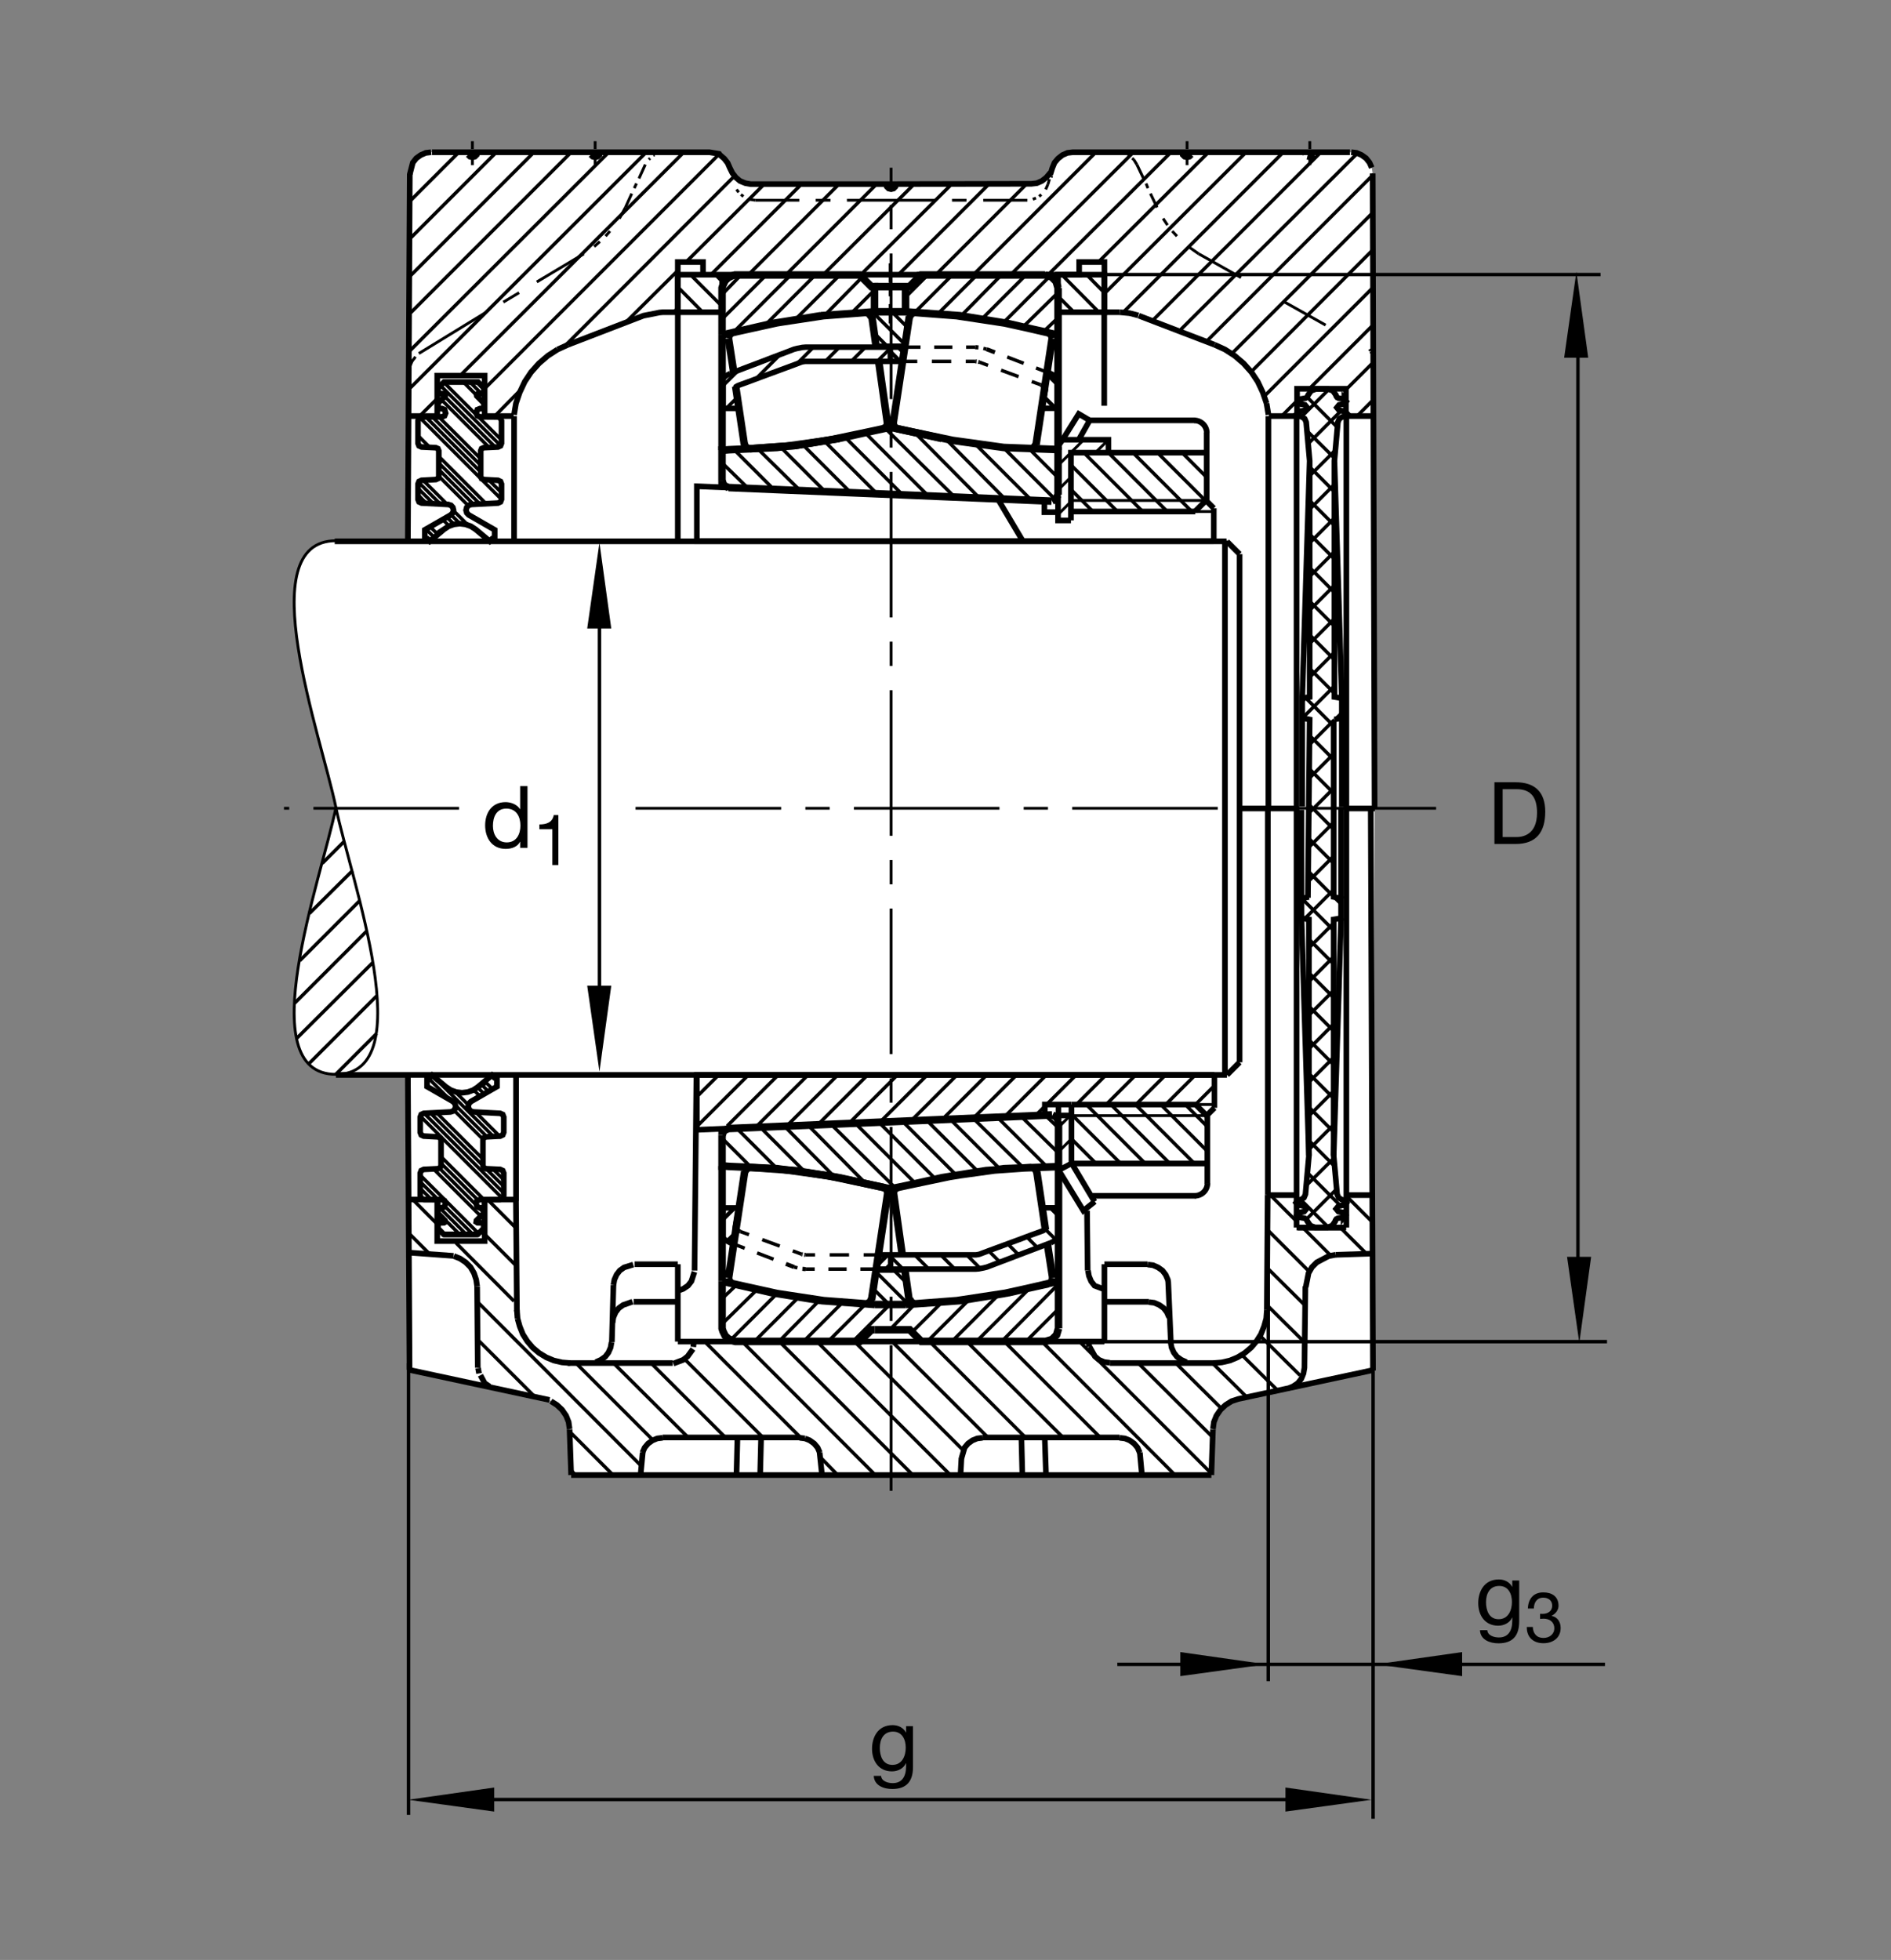 <?xml version="1.0" encoding="utf-8"?>
<!-- Generator: Adobe Illustrator 22.1.0, SVG Export Plug-In . SVG Version: 6.00 Build 0)  -->
<svg version="1.1" id="Ebene_1" xmlns="http://www.w3.org/2000/svg" xmlns:xlink="http://www.w3.org/1999/xlink" x="0px" y="0px"
	 viewBox="0 0 779.529 807.873" style="enable-background:new 0 0 779.529 807.873;" xml:space="preserve">
<rect x="0" y="0" width="779.529" height="807.873" fill="#808080" stroke="none"/>
<style type="text/css">
	.st0{fill:none;}
	.st1{fill:#FFFFFF;}
	.st2{fill:none;stroke:#000000;stroke-width:1.165;stroke-miterlimit:10.433;stroke-dasharray:60,10,10,10;}
	.st3{fill-rule:evenodd;clip-rule:evenodd;stroke:#000000;stroke-width:1.165;stroke-miterlimit:10;}
	.st4{fill:none;stroke:#000000;stroke-width:1.165;stroke-miterlimit:10;}
	.st5{fill:none;stroke:#000000;stroke-width:1.165;stroke-miterlimit:10.433;}
	.st6{fill:none;stroke:#000000;stroke-width:1.165;stroke-miterlimit:10.433;stroke-dasharray:20,20;}
	.st7{fill:none;stroke:#000000;stroke-width:2.329;stroke-miterlimit:10;}
	.st8{fill-rule:evenodd;clip-rule:evenodd;stroke:#000000;stroke-width:2.329;stroke-miterlimit:10;}
	.st9{fill:none;stroke:#000000;stroke-width:2.33;stroke-miterlimit:10.433;}
	.st10{fill:none;stroke:#000000;stroke-width:2.329;stroke-miterlimit:10.433;}
	.st11{fill:none;stroke:#000000;stroke-width:2.332;stroke-miterlimit:10.433;}
	.st12{fill:none;stroke:#000000;stroke-width:2.33;stroke-miterlimit:3.864;}
	.st13{fill:none;stroke:#000000;stroke-width:1.165;stroke-miterlimit:3.864;stroke-dasharray:60,10,10,10;}
	.st14{fill:none;stroke:#000000;stroke-width:1.417;stroke-miterlimit:3.864;}
	.st15{fill:none;stroke:#000000;stroke-width:3.107;stroke-miterlimit:10;}
	.st16{fill:none;stroke:#000000;stroke-width:2.268;stroke-miterlimit:3.864;}
	.st17{fill:none;stroke:#000000;stroke-width:1.417;stroke-miterlimit:10;}
	.st18{fill:none;stroke:#000000;stroke-width:1.7;stroke-miterlimit:10;}
	.st19{fill:none;stroke:#000000;stroke-width:1.701;stroke-miterlimit:10;stroke-dasharray:60,10,10,10;}
	.st20{fill:none;stroke:#000000;stroke-width:1.701;stroke-miterlimit:10;}
	.st21{fill:none;stroke:#000000;stroke-width:2.268;stroke-miterlimit:10;}
	.st22{fill:none;stroke:#000000;stroke-width:1.417;stroke-miterlimit:10.433;}
	.st23{fill:none;stroke:#000000;stroke-width:2.268;stroke-miterlimit:10.433;}
</style>
<polygon class="st0" points="0,0 779.529,0 779.529,807.873 0,807.873 0,0 "/>
<path class="st1" d="M168.137,222.968l0.808-151.152l1.228-4.768l1.431-1.821l1.821-1.301l2.082-0.91l2.571-0.259h114.341
	l4.038,0.66l0.383,0.51l1.692,1.43l1.431,1.822l0.91,2.08l1.04,2.082l1.43,1.822l1.692,1.43l2.21,0.91l2.212,0.391h57.881
	l57.884-0.13l2.212-0.262l2.08-0.91l1.822-1.43l1.431-1.692l0.385-0.129l0.655-2.082l0.908-2.21l1.431-1.692l1.821-1.43l2.08-0.91
	l2.212-0.259h114.243l2.734,0.259l2.081,0.91l1.821,1.301l1.43,1.821l0.913,2.083l0.386,2.339l0.786,261.673l-0.659,231.782
	l-55.576,11.738l-2.734,0.908l-2.47,1.563l-2.08,1.953l-1.69,2.471l-1.04,2.607l-0.39,2.852l-0.65,18.994H367.339h-131.89
	l-0.652-18.994l-0.391-2.852l-1.04-2.607l-1.689-2.471l-2.083-1.953l-3.045-2.07l-57.624-12.363l-0.788-121.387l-29.653-0.234
	c-35.508,0-6.063-80.764,0-110.207c-6.063-29.446-35.508-109.986,0-109.986C193.064,222.885,168.137,222.968,168.137,222.968
	L168.137,222.968z"/>
<line class="st2" x1="592.004" y1="333.171" x2="255.217" y2="333.171"/>
<polygon class="st3" points="565.998,147.951 565.539,145.031 565.998,147.951 "/>
<polygon class="st3" points="565.28,145.561 565.149,145.042 565.28,145.561 "/>
<polygon class="st3" points="564.964,144.58 564.573,143.93 564.964,144.58 "/>
<polygon class="st3" points="494.158,104.638 489.865,101.646 494.158,104.638 "/>
<line class="st4" x1="485.183" y1="97.354" x2="483.23" y2="95.273"/>
<polygon class="st3" points="481.281,92.802 479.46,90.07 481.281,92.802 "/>
<polygon class="st3" points="431.984,76.022 431.072,78.103 431.984,76.022 "/>
<line class="st4" x1="429.255" y1="80.186" x2="428.342" y2="80.966"/>
<polygon class="st3" points="427.043,81.616 425.74,82.138 427.043,81.616 "/>
<polygon class="st3" points="460.73,62.756 463.201,63.015 460.73,62.756 "/>
<polygon class="st3" points="464.89,63.799 465.412,64.057 464.89,63.799 "/>
<path class="st4" d="M466.711,65.227l0.654,0.52 M467.365,65.747l1.299,2.082"/>
<polygon class="st3" points="311.279,82.526 308.938,82.138 311.279,82.526 "/>
<line class="st4" x1="306.467" y1="80.966" x2="305.427" y2="80.186"/>
<polygon class="st3" points="304.516,79.274 303.603,78.103 304.516,79.274 "/>
<polygon class="st3" points="274.079,62.756 271.609,63.015 274.079,62.756 "/>
<polygon class="st3" points="269.788,63.799 269.265,64.057 269.788,63.799 "/>
<polygon class="st3" points="267.966,65.227 267.446,65.747 267.966,65.227 "/>
<polygon class="st3" points="257.819,85.517 255.349,90.07 257.819,85.517 "/>
<line class="st4" x1="251.447" y1="95.273" x2="249.626" y2="97.354"/>
<polygon class="st3" points="247.285,99.565 244.943,101.646 247.285,99.565 "/>
<path class="st4" d="M367.339,82.526h-18.21 M342.365,82.526h-6.113 M329.49,82.526h-18.211 M266.016,67.829l-2.603,5.723
	 M262.373,75.634l-0.91,1.949 M260.422,79.794l-2.603,5.723 M245.334,68.088v-3.122 M245.334,63.667v-1.04 M245.334,61.455v-3.252
	 M240.651,104.638l-19.379,11.575 M213.986,120.637l-6.503,3.902 M200.2,128.83l-27.551,16.885 M194.736,68.088v-3.122
	 M194.736,63.667v-1.04 M194.736,61.455v-3.252 M367.339,82.526h18.21 M392.443,82.526h5.982 M405.319,82.526h18.208
	 M468.664,67.829l2.729,5.723"/>
<line class="st5" x1="472.439" y1="75.634" x2="473.215" y2="77.583"/>
<path class="st4" d="M474.255,79.794l2.735,5.723 M489.343,68.088v-3.122 M489.343,63.667v-1.04 M489.343,61.455v-3.252"/>
<line class="st6" x1="494.158" y1="104.638" x2="563.225" y2="143.417"/>
<path class="st4" d="M539.943,68.088v-3.122 M539.943,63.667v-1.04 M539.943,61.455v-3.252 M367.339,77.063v-7.932"/>
<path class="st7" d="M279.411,113.222v15.479 M505.798,443.078H138.484 M137.976,223.132h367.641 M505.798,443.078l5.201-5.205
	 M510.998,437.873v-209.47 M522.902,170.974l-0.781-4.683 M522.121,166.291l-1.557-4.553l-2.085-4.421l-2.598-3.901l-3.251-3.643
	l-3.643-3.122l-4.033-2.6l-4.292-1.951 M455.266,128.701h-19.112v-15.479h19.112V128.701L455.266,128.701z M487.263,62.756
	l0.263,1.043l0.776,0.779l1.04,0.258l1.045-0.258l0.776-0.779"/>
<polygon class="st8" points="537.859,62.756 538.122,63.799 537.859,62.756 "/>
<path class="st7" d="M538.904,64.577l1.04,0.258l1.041-0.258l0.781-0.779 M557.024,62.756l2.211,0.259l2.081,0.91l1.821,1.301
	l1.43,1.821l0.913,2.083 M177.717,62.756l-2.21,0.259l-2.082,0.91l-1.821,1.301l-1.431,1.821l-1.228,4.768 M213.081,539.982
	l0.261,3.516 M213.342,543.498l0.911,3.252l1.299,3.252l1.822,2.861l2.212,2.598l2.603,2.207l2.99,1.826l3.122,1.299l3.382,0.781
	l3.381,0.264 M500.271,561.838l3.379-0.264l3.383-0.781l3.12-1.299l2.994-1.826l2.602-2.207l2.207-2.598l1.821-2.861l1.304-3.252
	l0.908-3.252l0.259-3.516 M377.876,113.222h43.181"/>
<polygon class="st8" points="197.077,563.918 197.468,566.125 197.077,563.918 "/>
<path class="st7" d="M198.049,566.857l1.76,3.301l1.951,1.299 M252.878,529.709l0.391-2.216l0.908-2.08l1.304-1.69l1.819-1.299
	l3.755-1.162"/>
<polygon class="st8" points="286.045,552.99 285.783,555.198 286.045,552.99 "/>
<path class="st7" d="M285.656,556.057l-2.212,3.047l-1.821,1.425l-4.068,1.533 M252.097,553.254l-0.391,2.207l-0.911,2.081
	l-1.301,1.689l-1.819,1.299l-2.083,0.918 M252.487,545.188l0.391-2.207l0.91-2.089l1.299-1.69l1.821-1.299l3.845-1.338
	 M279.411,532.053l2.212-0.781l1.951-1.299l1.431-1.826l1.252-3.886 M329.619,592.659l2.212,0.263 M331.831,592.922l1.951,0.781
	l1.822,1.299l1.43,1.689l0.911,2.08 M273.169,592.659l-2.212,0.263l-1.951,0.781l-1.821,1.299l-1.431,1.689l-0.911,2.08
	 M196.687,530.227l-0.391-2.734l-0.911-2.724l-1.428-2.471l-1.953-1.953l-2.339-1.563l-2.603-1.045 M473.606,536.73l2.211,0.264
	l2.081,0.908l1.821,1.299l1.304,1.69l0.908,2.089 M482.58,553.254l0.391,2.207l0.913,2.081l1.299,1.689l1.822,1.299l2.08,0.918
	 M461.511,592.659l2.212,0.263l1.948,0.781l1.821,1.299l1.43,1.689l0.914,2.08 M457.478,561.701l-2.212-0.254l-2.212-0.918
	l-1.689-1.425l-2.192-3.945 M449.026,555.198l-0.264-2.207 M405.061,592.659l-2.212,0.263l-1.953,0.781l-1.816,1.299l-1.436,1.689
	l-1.275,4.375 M555.036,171.496h11.616 M234.148,142.099l-4.292,1.951 M229.856,144.05l-4.033,2.6l-3.643,3.122l-3.252,3.643
	l-2.6,3.901l-2.082,4.421l-1.56,4.553l-0.782,4.683 M247.414,62.756l-0.259,1.043l-0.781,0.779l-1.04,0.258l-1.04-0.258
	l-0.781-0.779 M196.818,62.756l-0.261,1.043l-0.781,0.779l-1.04,0.258l-1.04-0.258l-0.781-0.779 M461.638,128.701l4.033,0.39
	l3.604,0.93"/>
<polygon class="st8" points="550.608,517.219 547.746,517.737 550.608,517.219 "/>
<path class="st7" d="M547.878,517.659l-5.073,2.685l-1.953,1.953l-1.431,2.471l-1.143,5.791 M461.511,592.531h-56.45
	 M367.339,608.01h132.024 M455.266,552.99H279.443 M329.619,592.531h-56.45 M234.797,589.016l-0.391-2.852l-1.04-2.607l-1.689-2.471
	l-2.083-1.953l-2.471-1.563 M252.229,553.254l0.65-23.545 M261.591,521.125h17.82 M337.861,598.664l0.994,9.346 M234.016,561.838
	h43.315 M448.503,523.723l0.391,2.216l0.908,2.207l1.431,1.826l3.94,1.484 M455.266,521.125v31.865 M287.087,443.078l-0.781,80.644
	 M226.55,577.063l-57.624-12.363 M196.948,563.781l-0.261-33.555 M301.003,69.257v0.132 M534.964,171.496h-11.929 M534.694,171.45
	v-11.206h20.157v11.206 M433.806,69.257v0.132"/>
<line class="st5" x1="431.984" y1="76.022" x2="432.634" y2="73.811"/>
<path class="st7" d="M432.766,72.9l0.259-0.65 M565.867,71.469l0.786,261.673 M469.445,130.132l31.216,11.968 M473.089,521.125
	h-17.823 M448.371,523.723l-0.259-24.687 M473.606,536.604h-18.34 M234.797,589.152l0.652,18.858 M523.161,492.619h10.948
	 M180.466,506.359v-12.148 M565.993,564.924l-0.923-231.736 M555.017,171.838v334.141 M554.495,505.988h-19.497 M522.581,492.521
	l-0.332,47.461 M500.793,561.838h-43.315 M500.012,589.152l-0.65,18.858 M396.345,600.852l-0.391,7.158 M279.411,552.99v-31.865
	 M534.475,171.301v334.688 M554.924,492.619h10.493 M431.203,608.01l-0.518-15.479 M421.057,592.531l0.39,15.479 M367.339,608.01
	h-131.89 M261.201,536.604h18.211 M303.994,592.531l-0.391,15.479 M313.359,608.01l0.391-15.479 M264.953,598.664l-0.888,9.346
	 M469.875,598.664l0.869,9.346 M565.764,516.73l-15.156,0.489 M168.513,516.32l18.435,1.338"/>
<path class="st5" d="M138.484,442.854c-35.508,0-6.063-80.54,0-109.983 M138.484,442.854c35.505,0,6.062-80.54,0-109.983
	 M138.484,222.885c-35.508,0-6.063,80.539,0,109.986"/>
<path class="st9" d="M522.644,492.521V333.42 M522.873,171.548v161.594"/>
<polyline class="st7" points="213.083,540.568 212.692,494.445 200.053,494.445 "/>
<line class="st10" x1="199.677" y1="494.406" x2="199.677" y2="508.986"/>
<line class="st9" x1="212.736" y1="495.061" x2="212.736" y2="443.41"/>
<path class="st7" d="M279.411,128.701h18.271v-15.479h-18.271V128.701L279.411,128.701z M279.411,223.132V108.02h10.406v5.202
	H444.86v-5.202h10.406v20.681h6.372 M179.753,171.496h-11.616 M199.824,171.496h11.931 M199.787,171.572v-16.753h-19.541v16.899
	 M168.919,71.469l-0.781,151.499"/>
<line class="st9" x1="211.914" y1="171.548" x2="211.914" y2="222.739"/>
<polygon class="st11" points="182.932,218.242 184.917,216.931 187.156,216.13 189.524,215.842 191.892,216.13 194.133,216.931 
	196.115,218.242 201.878,223.074 202.9,222.05 203.925,222.05 203.925,218.4 193.237,212.258 192.436,211.425 192.117,210.305 
	192.404,209.152 193.171,208.291 194.294,207.937 205.302,207.36 206.326,206.879 206.74,205.825 206.74,199.521 206.326,198.464 
	205.302,197.983 199.382,197.663 198.515,197.28 198.164,196.384 198.164,185.822 198.515,184.926 199.382,184.543 205.302,184.255 
	206.326,183.774 206.74,182.719 206.74,173.406 206.294,172.316 205.207,171.87 197.854,171.816 196.77,171.391 196.345,170.307 
	196.77,168.845 197.854,168.42 199.455,168.42 199.455,166.159 196.533,163.188 196.44,162.576 196.958,162.246 199.455,162.197 
	199.455,159.936 197.053,157.485 183.051,157.485 180.6,159.936 180.6,162.197 183.147,162.246 183.664,162.576 183.572,163.188 
	180.6,166.159 180.6,168.42 182.204,168.42 183.288,168.845 183.714,170.307 183.288,171.391 182.204,171.816 173.842,171.87 
	172.754,172.316 172.307,173.406 172.307,182.719 172.722,183.774 173.779,184.255 179.668,184.543 180.532,184.926 
	180.883,185.822 180.883,196.384 180.532,197.28 179.668,197.663 173.747,197.983 172.722,198.464 172.307,199.521 172.307,205.825 
	172.722,206.879 173.779,207.36 184.787,207.937 185.908,208.291 186.677,209.152 186.963,210.305 186.643,211.425 185.813,212.258 
	175.122,218.4 175.122,222.05 176.147,222.05 177.171,223.074 182.964,218.242 182.932,218.242 "/>
<polyline class="st4" points="168.759,153.134 169.021,150.923 169.279,150.273 169.671,149.363 169.929,148.842 170.19,148.452 
	170.842,147.671 171.23,147.021 "/>
<path class="st7" d="M505.798,223.203l5.201,5.2 M554.948,505.988h-20.474 M168.826,564.651l-0.688-121.338"/>
<polygon class="st11" points="197.038,448.039 195.056,449.348 192.815,450.148 190.447,450.441 188.078,450.148 185.837,449.348 
	183.855,448.039 178.093,443.205 177.07,444.23 176.045,444.23 176.045,447.883 186.735,454.025 187.534,454.855 187.854,455.979 
	187.566,457.131 186.799,457.99 185.678,458.342 174.671,458.918 173.645,459.396 173.23,460.461 173.23,466.76 173.645,467.814 
	174.671,468.303 180.59,468.615 181.452,469.006 181.806,469.895 181.806,480.461 181.452,481.35 180.59,481.74 174.671,482.023 
	173.645,482.512 173.23,483.566 173.23,492.873 173.676,493.967 174.766,494.416 182.117,494.465 183.201,494.895 183.625,495.979 
	183.201,497.434 182.117,497.863 180.515,497.863 180.515,500.119 183.438,503.098 183.53,503.703 183.012,504.035 180.515,504.084 
	180.515,506.35 182.92,508.801 196.919,508.801 199.37,506.35 199.37,504.084 196.824,504.035 196.306,503.703 196.399,503.098 
	199.37,500.119 199.37,497.863 197.766,497.863 196.682,497.434 196.259,495.979 196.682,494.895 197.766,494.465 206.128,494.416 
	207.216,493.967 207.663,492.873 207.663,483.566 207.248,482.512 206.191,482.023 200.302,481.74 199.441,481.35 199.087,480.461 
	199.087,469.895 199.441,469.006 200.302,468.615 206.223,468.303 207.248,467.814 207.663,466.76 207.663,460.461 207.248,459.396 
	206.191,458.918 195.183,458.342 194.063,457.99 193.296,457.131 193.007,455.979 193.327,454.855 194.16,454.025 204.848,447.883 
	204.848,444.23 203.823,444.23 202.8,443.205 197.007,448.039 197.038,448.039 "/>
<line class="st10" x1="182.766" y1="508.811" x2="197.019" y2="508.811"/>
<path class="st7" d="M180.217,494.436h-12.08 M199.787,494.816v16.748h-19.541V494.67"/>
<line class="st9" x1="455.197" y1="128.696" x2="455.197" y2="167.258"/>
<line class="st2" x1="189.216" y1="333.171" x2="117.067" y2="333.171"/>
<line class="st9" x1="504.958" y1="222.802" x2="504.958" y2="442.453"/>
<path class="st7" d="M369.421,75.894l-0.261,1.04l-0.781,0.781l-1.04,0.259l-1.04-0.259l-0.781-0.781l-0.259-1.04 M556.501,62.756
	H442.258l-2.212,0.259l-2.08,0.91l-1.821,1.43l-1.431,1.692l-0.908,2.21l-0.655,2.082l-0.385,0.129l-1.431,1.692l-1.822,1.43
	l-2.08,0.91l-2.212,0.262l-57.884,0.13h-57.881l-2.212-0.391l-2.21-0.91l-1.692-1.43l-1.43-1.822l-1.04-2.082l-0.91-2.08
	l-1.431-1.822l-1.692-1.43l-0.383-0.51l-4.038-0.66H178.078 M566.223,564.699l-55.805,11.963l-2.734,0.908l-2.47,1.563l-2.08,1.953
	l-1.69,2.471l-1.04,2.607l-0.39,2.852 M473.089,521.252l2.207,0.264l2.084,0.908l1.822,1.299l1.299,1.69l0.913,2.08l0.161,0.966
	l1.069,24.561 M530.837,572.375l2.212-0.918l1.948-1.299l1.435-1.817l0.908-2.217l0.391-2.344l0.39-33.555"/>
<path class="st12" d="M510.974,333.244h23.125 M566.804,333.244H555.1"/>
<polyline class="st7" points="279.411,128.701 273.169,128.701 271.855,128.82 265.234,130.132 234.148,142.099 "/>
<line class="st13" x1="367.339" y1="614.504" x2="367.339" y2="81.086"/>
<line class="st4" x1="552.937" y1="501.945" x2="554.568" y2="500.324"/>
<path class="st7" d="M539.582,476.359l-3.061-97.876 M538.87,503.068l0.103,0.41 M552.834,370.349v-36.714 M549.777,476.359
	l3.057-97.876 M536.521,333.815v36.534"/>
<line class="st4" x1="550.188" y1="296.567" x2="553.142" y2="293.611"/>
<path class="st7" d="M539.89,189.921l-3.062,97.876 M539.177,163.21l0.098-0.408 M553.142,295.932v36.714 M550.086,189.921
	l3.057,97.876 M536.828,332.465v-36.533 M550.086,296.567l3.057-0.634v-8.135l-3.057-0.508v-97.368l1.425-15.903l0.61-1.428
	l1.328-0.816l1.118-0.205l0.82-1.018l-0.82-0.918l-2.549-0.51l-0.918-1.121l0.918-1.123l2.143-0.407l0.815-1.018l-0.815-1.02v0.102
	l-2.344-0.408l-0.615-0.307l-0.406-0.611l-0.102-0.408l-1.226-1.733l-1.933-0.713h-2.549h-2.549l-1.938,0.713l-1.226,1.733
	l-0.508,1.018l-0.611,0.307l-2.349,0.408l-0.815,0.918l0.815,1.018l2.143,0.407l0.918,1.123l-0.918,1.121l-2.549,0.51l-0.815,0.918
	l0.815,1.018l1.124,0.205l1.323,0.816l0.61,1.428l1.431,15.903v97.368l-3.062,0.508v8.135l3.062,0.634l-0.713,73.477
	 M549.777,296.835v72.881l3.057,0.633v8.134l-3.057,0.508v97.368l1.426,15.909l0.61,1.426l1.328,0.811l1.123,0.205l0.815,1.025
	l-0.815,0.918l-2.549,0.508l-0.923,1.123l0.923,1.113l2.139,0.41l0.815,1.026l-0.815,1.016v-0.098l-2.344,0.4l-0.615,0.313
	l-0.406,0.605l-0.102,0.41l-1.221,1.738l-1.938,0.713h-2.549h-2.549l-1.938-0.713l-1.22-1.738l-0.513-1.016l-0.61-0.313l-2.349-0.4
	l-0.81-0.918l0.81-1.026l2.143-0.41l0.918-1.113l-0.918-1.123l-2.549-0.508l-0.815-0.918l0.815-1.025l1.123-0.205l1.324-0.811
	l0.61-1.426l1.431-15.909v-97.368l-3.061-0.508v-8.134l3.061-0.633"/>
<path class="st14" d="M436.179,122.143l6.563,6.558 M452.746,128.435l-15.078-15.213 M447.942,113.222l7.504,7.632 M297.59,115.923
	l-2.7-2.7 M284.614,113.222l12.976,12.979 M289.688,128.701l-10.276-10.406 M302.695,72.641l-69.849,69.978 M199.677,160.307
	l96.643-96.641 M168.947,160.083l97.456-97.327 M250.927,62.756l-82.348,82.217 M169.272,128.933l66.176-66.177 M220.1,62.756
	l-51.123,51.123 M168.798,98.579l35.823-35.823 M189.143,62.756l-20.273,20.273 M257.949,132.863l21.699-21.567 M330.4,75.894
	l-37.332,37.329 M308.547,113.222l37.329-37.329 M361.357,75.894l-37.331,37.329 M339.372,113.222l37.464-37.329 M392.312,75.894
	l-37.459,37.329 M370.332,113.222l37.331-37.329 M423.142,75.894l-37.334,37.329 M401.286,113.222l50.468-50.466 M467.234,62.756
	l-50.596,50.466 M432.116,113.222l50.596-50.466 M498.191,62.756l-45.449,45.315 M455.266,121.027l58.404-58.271 M529.016,62.756
	l-65.948,65.945 M475.036,132.214l69.458-69.458 M559.558,63.174l-73.467,73.332 M497.283,140.798l68.94-68.945 M566.223,87.331
	l-58.408,58.41 M515.75,153.283l50.473-50.603 M566.223,118.288L521.214,163.3 M528.435,171.423l6.563-6.563 M539.797,160.195
	l26.426-26.428 M566.223,149.245l-11.538,11.538 M566.223,164.694l-6.621,6.624 M281.884,62.756l-92.207,92.09 M282.854,107.961
	l31.897-31.77 M279.411,126.879l-1.689,1.822 M179.016,221.533l-3.369-3.369 M177.365,217.194l3.145,3.142 M185.183,216.85
	l-2.627-2.627 M184.182,213.161l3.047,2.998 M189.592,215.834l-3.635-3.635 M186.928,210.483l6.076,6.028 M193.108,208.5
	l-12.242-12.241 M181.023,193.681l14.233,14.231 M197.861,207.781l-17.15-17.1 M172.407,179.638l4.509,4.512 M206.74,205.861
	l-33.134-33.184 M175.442,171.777l22.753,22.803 M198.232,191.879l-20.103-20.102 M180.52,171.479l17.988,17.989 M201.809,184.606
	l-19.429-19.428 M183.266,163.378l20.943,20.94 M182.151,159.477l24.158,24.158 M206.609,181.25l-23.401-23.404 M196.709,163.186
	l-6.001-6.001 M198.089,161.877l-4.38-4.38 M175.808,207.473l-3.489-3.486 M172.331,201.311l6.445,6.396 M181.406,207.648
	l-8.801-8.801 M174.395,197.949l10.012,9.966 M180.852,188.083l19.538,19.541 M206.789,203.122l-5.293-5.242 M214.377,160.959
	l-9.885,10.015 M180.546,163.977l-7.404,7.39 M523.034,507.463l16.646,16.65 M548.527,517.482l-11.186-11.191 M534.997,503.957
	l-11.201-11.211 M553.112,506.594l10.146,10.136 M565.363,503.361L555.1,493.098 M526.623,573.068l-14.556-14.433 M519.089,550.237
	l16.797,16.66 M538,553.537l-16.031-15.898 M522.693,522.932l15.728,15.605 M268.357,561.838l30.695,30.693 M314.531,592.531
	l-32.258-32.256 M290.469,552.99l39.541,39.541 M338.464,600.988l6.895,7.022 M360.835,608.01l-54.891-55.02 M321.296,552.99
	l55.02,55.02 M391.794,608.01l-55.022-55.02 M352.251,552.99l44.876,44.873 M407.273,592.531l-39.543-39.541 M383.208,552.99
	l39.544,39.541 M438.23,592.531l-39.673-39.541 M414.035,552.99l39.541,39.541 M469.187,561.838l30.693,30.566 M503.523,580.568
	l-18.862-18.73 M499.362,607.355l-54.37-54.365 M429.514,552.99l54.888,55.02 M500.188,562.238l13.813,13.682 M283.703,592.531
	l-30.825-30.693 M237.4,561.838l31.736,31.738 M264.194,604.104l-67.507-67.627 M199.875,508.83l12.974,12.978 M212.878,506.359
	l-11.621-11.621 M177.046,516.828l-7.935-7.93 M196.818,552.082l23.801,23.799 M234.797,590.061l17.949,17.949 M237.268,608.01
	l-1.819-1.953 M211.904,536.34l-23.938-24.033 M180.402,504.748l-9.824-9.863 M197.087,494.738l-15.054-15.01 M175.442,459.504
	l31.877,31.924 M207.656,489.025l-29.526-29.521 M180.52,459.201l17.988,17.998 M198.975,469.504l-11.672-11.68 M177.373,445.207
	l23.718,23.72 M182.151,447.209l21.323,21.319 M203.169,481.857l4.404,4.405 M206.609,468.977l-10.247-10.254 M198.21,501.33
	l-19.202-19.199 M181.023,481.408l18.169,18.164 M206.309,493.156l-32.702-32.754 M182.07,477.033l17.349,17.344 M189.375,508.693
	l-8.785-8.779 M181.225,497.805l11.321,11.328 M180.515,494.367l-7.483-7.432 M173.068,484.23l24.001,24.004 M172.922,489.504
	l5.051,5.049 M194.983,508.83l-11.746-11.699 M192.973,455.334l-5.249-5.244 M197.856,451.877l-2.664-2.666 M196.84,448.176
	l2.752,2.754 M198.386,446.936l2.932,2.93 M203.029,448.889l-3.154-3.155 M121.467,413.499l29.692-29.695 M153.62,396.821
	l-31.203,31.072 M127.163,438.625l28.111-28.105 M155.293,425.979l-16.875,16.875 M132.859,355.864l8.943-8.945 M145.349,358.852
	l-17.779,17.648 M123.542,396.005l24.678-24.677 M539.89,192.47l10.195,10.196 M538.767,177.587l11.421,11.316 M538.87,163.72
	l12.436,12.439 M553.245,164.331l1.631,1.631 M537.136,164.23l-1.938,1.936 M536.526,171.774l11.313-11.318 M539.275,182.888
	l13.56-13.56 M539.89,196.143l10.6-10.603 M538.156,287.595l11.929,11.928 M539.89,275.564l10.195,10.195 M552.019,287.595
	l1.123,1.223 M539.89,261.699l10.195,10.195 M539.89,247.832l10.195,10.195 M539.89,233.967l10.195,10.195 M539.89,220.202
	l10.195,10.195 M539.89,206.337l10.195,10.195 M539.89,209.904l10.195-10.195 M539.89,223.771l10.195-10.195 M539.89,237.636
	l10.195-10.195 M539.89,251.503l10.195-10.195 M539.89,265.266l10.195-10.195 M539.89,279.133l10.195-10.195 M538.357,287.595
	l-1.529,1.529 M550.086,282.802l-13.257,13.255 M539.431,335.28l10.21-10.212 M539.582,349.221l10.195-10.195 M539.582,363.088
	l10.195-10.195 M549.777,369.611l-10.195-10.195 M539.582,345.654l10.195,10.195 M539.5,331.518l10.239,10.239 M539.89,317.06
	l9.848,9.849 M539.89,303.193l10.195,10.195 M550.086,296.669l-10.195,10.196 M539.89,320.627l10.195-10.195 M537.849,378.686
	l11.928-11.929 M539.582,390.717l10.195-10.195 M551.716,378.686l1.118-1.224 M539.582,404.582l10.195-10.195 M539.582,418.449
	l10.195-10.195 M539.582,432.316l10.195-10.195 M539.582,428.645l10.195,10.195 M539.582,414.777l10.195,10.195 M539.582,401.018
	l10.195,10.195 M539.582,387.148l10.195,10.195 M549.777,383.479l-13.256-13.255 M549.88,369.716l2.954,2.954 M539.582,446.076
	l10.195-10.195 M539.582,459.943l10.195-10.195 M539.582,473.811l10.195-10.195 M538.459,488.693l11.421-11.318 M538.562,502.561
	l12.436-12.432 M538.972,483.391l13.559,13.564 M539.582,470.139l10.601,10.605 M539.582,456.379l10.195,10.195 M539.582,442.512
	l10.195,10.195 M536.218,494.504l11.314,11.318 M168.403,561.906v186.162 M566.032,563.967V749.67"/>
<polygon points="529.904,746.73 565.339,741.857 529.904,736.809 529.904,746.73 "/>
<polygon points="203.72,736.809 203.72,746.73 168.288,741.857 203.72,736.809 "/>
<g>
	<g>
		<path d="M376.364,728.371c0,5.986-2.743,9.05-8.551,9.05c-3.456,0-7.447-1.389-7.625-5.416h3.029
			c0.143,2.209,2.779,2.993,4.774,2.993c3.955,0,5.523-2.85,5.523-6.983v-1.211h-0.071c-0.998,2.245-3.42,3.349-5.736,3.349
			c-5.487,0-8.23-4.311-8.23-9.335c0-4.347,2.138-9.727,8.515-9.727c2.316,0,4.383,1.033,5.487,3.064h-0.036h0.071v-2.636h2.85
			V728.371z M373.371,720.355c0-3.242-1.425-6.591-5.238-6.591c-3.884,0-5.451,3.171-5.451,6.698c0,3.314,1.211,7.019,5.202,7.019
			S373.371,723.81,373.371,720.355z"/>
	</g>
</g>
<path class="st14" d="M543.41,741.77H192.785 M247.124,246.835v175.217"/>
<polygon points="251.987,259.055 247.114,223.623 242.067,259.055 251.987,259.055 "/>
<polygon points="242.067,406.315 251.987,406.315 247.114,441.75 242.067,406.315 "/>
<g>
	<g>
		<path d="M217.452,349.482h-3.029v-2.494h-0.071c-0.998,2.031-3.349,2.922-5.879,2.922c-5.665,0-8.48-4.489-8.48-9.691
			c0-5.202,2.779-9.584,8.408-9.584c1.888,0,4.596,0.713,5.95,2.886h0.071v-9.477h3.029V349.482z M208.901,347.237
			c4.062,0,5.629-3.491,5.629-6.948c0-3.634-1.639-6.983-5.808-6.983c-4.133,0-5.522,3.527-5.522,7.126
			C203.2,343.888,204.982,347.237,208.901,347.237z"/>
	</g>
</g>
<g>
	<g>
		<path d="M230.17,356.575h-2.471v-14.767h-5.349v-1.977c2.82,0,5.378-0.756,5.93-3.866h1.89V356.575z"/>
	</g>
</g>
<g>
	<g>
		<path d="M616.048,322.444h8.729c7.839,0,12.221,3.919,12.221,12.114c0,8.516-3.741,13.325-12.221,13.325h-8.729V322.444z
			 M619.433,345.033h5.629c2.316,0,8.551-0.641,8.551-10.012c0-6.057-2.245-9.727-8.48-9.727h-5.701V345.033z"/>
	</g>
</g>
<polygon points="654.714,147.443 649.841,112.011 644.792,147.443 654.714,147.443 "/>
<polygon points="645.993,518.073 655.91,518.073 651.037,553.508 645.993,518.073 "/>
<path class="st14" d="M650.461,125.776V543.42 M455.192,113.176h204.62 M455.192,553.02h207.266"/>
<polygon points="602.737,680.979 602.737,690.901 567.302,686.027 602.737,680.979 "/>
<line class="st14" x1="661.609" y1="686.037" x2="460.593" y2="686.037"/>
<polygon points="486.56,690.901 521.995,686.027 486.56,680.979 486.56,690.901 "/>
<line class="st14" x1="522.829" y1="492.111" x2="522.829" y2="692.961"/>
<g>
	<g>
		<path d="M626.259,668.323c0,5.986-2.744,9.05-8.551,9.05c-3.456,0-7.447-1.39-7.625-5.416h3.028
			c0.142,2.209,2.779,2.993,4.775,2.993c3.955,0,5.522-2.85,5.522-6.983v-1.211h-0.071c-0.998,2.245-3.42,3.349-5.736,3.349
			c-5.487,0-8.23-4.311-8.23-9.335c0-4.347,2.138-9.727,8.516-9.727c2.316,0,4.382,1.033,5.487,3.064h-0.036h0.071v-2.636h2.85
			V668.323z M623.266,660.306c0-3.242-1.425-6.592-5.237-6.592c-3.884,0-5.451,3.171-5.451,6.698c0,3.314,1.211,7.019,5.202,7.019
			S623.266,663.762,623.266,660.306z"/>
	</g>
</g>
<g>
	<g>
		<path d="M634.86,665.207c0.378,0.029,0.727,0.029,1.075,0.029c2.093,0,3.924-1.134,3.924-3.372c0-2.151-1.57-3.314-3.663-3.314
			c-2.703,0-3.866,2.064-3.895,4.477h-2.471c0.145-3.924,2.238-6.656,6.366-6.656c3.575,0,6.279,1.715,6.279,5.523
			c0,1.802-1.279,3.372-2.849,4.099v0.058c2.5,0.552,3.721,2.529,3.721,5c0,4.128-3.227,6.279-7.093,6.279
			c-4.186,0-6.947-2.471-6.86-6.715h2.471c0.087,2.674,1.57,4.535,4.389,4.535c2.413,0,4.477-1.482,4.477-3.982
			c0-2.587-1.948-3.953-4.389-3.953c-0.494,0-1.018,0.029-1.483,0.087V665.207z"/>
	</g>
</g>
<path class="st4" d="M441.486,206.284h55.933 M366.906,133.32v-7.991 M366.906,122.133v-2.664 M366.906,116.54v-7.991
	 M436.413,201.73l5.327-5.327 M436.408,191.613l10.24-10.237 M434.895,185.527l1.333,1.331"/>
<path class="st7" d="M500.349,223.039v-13.542 M500.349,209.497l-2.93-2.93 M497.419,206.286v-19.695h-55.933v22.906
	 M441.486,209.497v4.982 M441.486,214.531h-5.327v-30.603l1.866-2.664h18.911v5.327 M444.68,181.264l4.526-7.991h43.555
	 M497.419,178.303v8.288 M492.761,210.849h-51.275"/>
<line class="st5" x1="500.115" y1="210.867" x2="491.106" y2="210.867"/>
<polyline class="st7" points="449.206,173.273 444.68,170.61 438.025,181.264 "/>
<path class="st15" d="M297.654,198.311l0.801,1.865l1.865,0.799 M300.319,200.974l133.174,5.593 M433.684,206.511l1.596-0.799
	l0.801-1.599 M436.159,138.115v-19.443 M436.159,118.671l-0.801-2.663l-1.865-1.865l-2.661-0.799 M430.832,113.344h-51.14
	l-4.795,4.795h-1.599v10.386 M373.298,128.525l21.04,1.599l21.044,3.196 M415.383,133.32l20.776,4.795 M297.654,138.115
	l20.776-4.795 M318.43,133.32l21.043-3.196l21.042-1.599 M360.515,128.525h6.392h6.392 M373.298,118.139h-12.783 M300.293,139.445
	l0.268-1.331l1.333-1.064 M431.897,137.05l-18.111-3.996l-18.115-2.93l-18.643-1.333 M357.029,128.792l1.33,0.535l0.799,1.33
	 M374.873,130.656l0.798-1.33l1.333-0.535 M357.05,128.792l-18.645,1.333 M338.405,130.124l-18.11,2.93l-18.113,3.996
	 M432.141,137.05l1.328,1.064l0.268,1.331 M433.737,139.445l-6.66,43.948 M427.077,183.127l-0.801,1.333l-1.328,0.533
	 M309.109,184.992l18.645-1.33l18.11-2.93 M297.654,200.974v-2.663 M436.159,185.527v-47.412 M297.654,185.527v-47.412"/>
<path class="st9" d="M497.483,178.483c0-2.868-2.325-5.195-5.196-5.195 M497.483,205.979l-4.722,4.722"/>
<path class="st7" d="M433.279,206.563l-146.01-6.121v22.598h213.008 M411.267,205.551l10.654,17.934"/>
<polyline class="st9" points="430.534,206.633 430.534,211.123 435.969,211.123 "/>
<path class="st15" d="M388.191,180.732l-18.113-3.994l-0.96-0.41l-0.637-0.657l-0.266-1.333l6.658-43.947 M360.515,128.525v-10.386
	h-1.333l-4.795-4.795h-51.406l-1.465,0.447l-1.358,0.708l-1.24,1.152l-0.884,1.828l-0.381,1.191v19.443"/>
<line class="st4" x1="436.374" y1="211.892" x2="441.701" y2="206.563"/>
<path class="st15" d="M436.159,203.903v-18.376l-1.069-0.268l-21.303-0.799l-21.045-2.929l-24.499-5.144l-1.211-0.088l-1.445,0.118
	l-24.248,5.115l-21.042,2.929l-19.919,0.923l-1.409,0.122h-1.333v12.784 M302.483,153.52l-2.19-14.075 M359.411,130.391
	l1.787,12.683 M362.249,149.15l3.569,25.188l-0.151,1.133l-0.649,0.767l-1.065,0.5l-18.11,3.994l-18.113,2.93l-18.31,1.281
	l-0.916-0.117l-0.679-0.237l-0.678-0.737l-0.386-1.152l-3.503-23.45"/>
<path class="st14" d="M487.283,186.591l10.117,10.12 M497.37,206.799l-20.21-20.208 M467.038,186.591l23.979,23.98 M480.896,210.571
	l-23.98-23.98 M446.799,186.591l23.975,23.98 M460.388,210.571l-18.921-18.921 M441.467,201.772l8.799,8.799 M297.722,121.335
	l7.724-7.991 M315.835,113.344l-18.113,18.111 M302.517,136.784l23.437-23.44 M336.076,113.344l-20.241,20.242 M328.352,131.188
	l17.846-17.844 M355.254,114.409l-15.181,15.449 M351.259,128.792l9.322-9.322 M373.366,122.399l9.055-9.055 M392.542,113.344
	l-15.181,15.181 M386.951,129.06l15.713-15.716 M412.785,113.344l-16.513,16.78 M405.061,131.188l17.846-17.844 M432.658,113.979
	l-18.809,18.809 M422.107,134.387l14.121-13.85 M436.228,130.923l-5.865,5.593 M413.586,184.46l21.255,21.255 M436.228,196.977
	l-11.719-11.719 M425.105,206.101l-22.974-22.974 M390.144,181.264l23.994,24.258 M403.63,205.136l-26.587-26.853 M364.914,176.54
	l28.477,28.208 M382.512,204.26l-25.659-25.659 M348.596,180.464l23.438,23.44 M361.941,203.93l-21.868-21.868 M331.018,183.393
	l19.428,19.428 M340.207,202.707l-18.245-18.247 M312.373,184.992l17.595,17.331 M318.96,201.701l-16.443-16.443 M297.722,190.852
	l10.613,10.344 M372.912,141.833l-12.793-12.795 M373.991,134.865l-5.827-5.827 M365.757,142.719l-5.259-5.259"/>
<polyline class="st16" points="430.046,159.028 430.681,159.423 430.964,159.988 430.949,160.551 429.499,168.3 436.076,168.3 
	436.076,155.864 434.636,154.79 433.015,153.945 430.471,152.983 "/>
<path class="st17" d="M415.212,147.163l6.782,2.6 M427.082,151.684l3.388,1.299 M425.315,157.277l3.603,1.299 M419.875,155.244
	l-7.207-2.657"/>
<line class="st16" x1="431.53" y1="153.378" x2="430.642" y2="159.304"/>
<line class="st18" x1="428.918" y1="158.576" x2="430.046" y2="159.028"/>
<path class="st17" d="M373.405,143.095h6.067 M385.122,143.095h7.487 M398.259,143.095h3.745"/>
<line class="st19" x1="406.736" y1="143.942" x2="410.124" y2="145.244"/>
<path class="st17" d="M407.302,150.61l-3.604-1.357 M402.146,148.972h-4.029 M392.116,148.972h-7.983 M378.13,148.972h-5.738"/>
<line class="st19" x1="402.004" y1="143.095" x2="403.347" y2="143.208"/>
<line class="st17" x1="405.393" y1="143.604" x2="406.736" y2="143.942"/>
<path class="st19" d="M402.146,148.972l0.424,0.056 M403.274,149.141l0.424,0.112"/>
<path class="st16" d="M374.943,129.541l-0.773-0.77l0.027-0.012l-7.114-0.024l-7.37,0.078l-0.538,0.77l1.99,12.624l0.556,0.512
	l10.984,0.003l0.423-0.396l1.843-12.8 M361.147,142.214v0.877 M367.021,143.095v5.85"/>
<line class="st18" x1="371.516" y1="148.93" x2="372.526" y2="143.137"/>
<path class="st16" d="M367.055,148.972h5 M367.004,143.095h-8.652h-3.743h-5.651h-7.485h-5.652h-3.742l-1.343,0.113l-2.048,0.396
	l-1.343,0.339l-3.389,1.302l-5.088,1.919l-6.78,2.6l-5.085,1.921l-3.392,1.299l-2.542,0.962 M303.344,160.681l-0.088-0.743
	l0.142-0.515l0.637-0.395l1.13-0.452l3.601-1.299l5.439-2.033l7.204-2.657l5.368-1.977l3.601-1.357l0.425-0.112l0.706-0.113
	l0.425-0.056h4.026h6.003h7.983h6.001h3.958h7.217 M373.066,143.095h-6.062 M303.366,160.681l1.36,7.671h-6.697v-12.544
	 M298.029,155.864l1.414-1.074l1.626-0.845"/>
<line class="st14" x1="304.607" y1="168.11" x2="304.265" y2="168.315"/>
<path class="st17" d="M340.188,148.972l5.733-5.735 M350.893,148.972l5.732-5.735 M361.602,148.972l5.393-5.398 M328.381,150.065
	l6.832-6.828 M311.438,156.306l10.117-10.118 M298.201,158.835l5.732-5.732 M299.38,168.361l4.384-4.385"/>
<path class="st20" d="M366.997,144.924l4.131,4.131 M370.368,143.154l1.941,1.939 M431.408,153.945l4.556,4.553 M430.398,163.643
	l4.556,4.55"/>
<path class="st4" d="M451.482,186.665l5.327-5.327 M441.682,459.855h56.006 M441.677,469.445l-5.332,5.332"/>
<line class="st21" x1="441.682" y1="479.582" x2="436.115" y2="482.512"/>
<line class="st4" x1="299.001" y1="480.646" x2="297.668" y2="479.309"/>
<path class="st7" d="M500.622,442.863v13.779 M500.622,456.643l-2.935,2.93 M497.688,459.855v19.727h-56.006v-24.346
	 M441.682,459.787h-5.332v22.461l10.259,16.797l4.692-3.77 M497.688,487.873v-8.291 M493.025,455.285h-51.343"/>
<line class="st5" x1="500.388" y1="455.266" x2="491.369" y2="455.266"/>
<path class="st15" d="M297.668,467.844l0.801-1.865l1.868-0.801 M300.337,465.178l133.347-5.605 M433.874,459.631l1.596,0.801
	l0.801,1.602 M436.35,528.117v19.463 M436.35,547.581l-0.801,2.675l-1.865,1.865l-2.666,0.801 M431.018,552.922h-51.208l-4.8-4.805
	h-1.599 M373.41,537.717l21.069-1.602l21.069-3.203 M415.549,532.912l20.801-4.795 M297.668,528.117l20.803,4.795 M318.471,532.912
	l21.069,3.203l21.067,1.602 M360.608,537.717h6.401h6.401 M373.41,548.117h-12.802 M433.947,526.779l-0.263,1.338l-1.333,1.065
	 M432.082,529.182l-18.135,4.004l-18.134,2.93l-18.669,1.338 M377.143,537.453l-1.333-0.537l-0.801-1.338 M359.275,535.578
	l-0.801,1.338l-1.333,0.537 M357.141,537.453l-18.669-1.338 M338.471,536.115l-18.134-2.93l-18.135-4.004 M301.936,529.182
	l-1.333-1.065l-0.266-1.338 M300.337,526.779l6.665-44.004 M307.002,483.039l0.8-1.328l1.333-0.537 M309.135,481.174l18.669,1.338
	l18.135,2.93 M297.668,465.178v2.666 M436.35,480.646v47.471 M297.668,480.646v47.471"/>
<path class="st9" d="M497.751,487.697c0,2.871-2.324,5.195-5.201,5.195 M497.751,460.158l-4.727-4.727"/>
<polyline class="st7" points="433.464,459.582 287.268,465.705 287.268,443.078 500.549,443.078 "/>
<polyline class="st9" points="430.72,459.689 430.72,455.275 441.628,455.275 "/>
<path class="st15" d="M345.94,485.441l18.134,4.004l0.962,0.41l0.639,0.654l0.267,1.338l-6.668,44.004 M360.608,548.117h-1.333
	l-4.8,4.805h-51.472l-1.467-0.449l-1.36-0.713l-1.24-1.153l-0.889-1.826l-0.378-1.201v-19.463"/>
<line class="st4" x1="441.11" y1="459.885" x2="436.384" y2="464.611"/>
<path class="st15" d="M436.35,462.238v18.408l-1.064,0.264l-21.338,0.801l-21.069,2.93l-24.531,5.156l-1.214,0.088l-1.447-0.117
	l-24.28-5.127l-21.069-2.93l-19.944-0.928l-1.411-0.117h-1.333v-12.803 M431.76,512.688l2.188,14.092 M374.758,535.852
	l-1.792-12.706 M371.917,517.063l-3.574-25.215l0.151-1.133l0.65-0.772l1.067-0.498l18.134-4.004l18.138-2.93l18.335-1.289
	l0.913,0.117l0.678,0.244l0.679,0.733l0.385,1.152l3.511,23.486"/>
<path class="st14" d="M451.823,479.582l-10.136-10.137 M441.726,459.348l20.234,20.234 M472.092,479.582l-24.009-24.014
	 M458.215,455.568l24.009,24.014 M492.36,479.582l-24.008-24.014 M478.753,455.568l18.94,18.945 M497.692,464.377l-8.808-8.809
	 M436.281,529.318l-23.335,23.604 M402.546,552.922l22.158-22.158 M411.755,533.576l-19.34,19.346 M382.277,552.922l17.554-17.559
	 M388.391,536.672l-12.332,12.334 M366.775,548.156l10.297-10.567 M367.077,537.453l-15.661,15.654 M341.406,552.922l15.203-15.205
	 M347.007,537.18l-15.734,15.742 M321.137,552.922l16.536-16.807 M328.872,535.051l-17.869,17.871 M301.24,552.277l18.831-18.828
	 M311.804,531.848l-14.135,13.867 M297.668,535.314l5.869-5.595 M320.337,481.711l-16.568-16.572 M297.668,469.172l11.733,11.738
	 M313.393,464.631l18.41,18.408 M343.806,484.914l-20.452-20.723 M333.064,463.762l23.859,24.131 M369.069,489.641l-26.552-26.289
	 M352.563,463l24.58,24.58 M385.41,485.715l-22.986-22.988 M372.048,462.209l21.899,21.905 M403.015,482.775l-20.904-20.898
	 M391.652,461.281l20.43,20.43 M421.682,481.174l-20.41-20.137 M411.164,460.529l20.385,20.381 M436.35,475.305L420.876,460.1
	 M436.34,464.914l-5.518-5.254 M361.235,524.396l12.813,12.813 M360.158,531.369l5.835,5.84 M368.403,523.508l5.264,5.263"/>
<path class="st22" d="M308.75,442.863l-21.28,21.27 M321.03,442.863l-21.277,21.27 M333.31,442.863l-21.277,21.27 M345.593,442.863
	l-21.276,21.27 M357.876,442.863l-20.791,20.791 M370.158,442.863l-20.21,20.205 M382.439,442.863l-19.727,19.727 M394.719,442.863
	l-19.048,19.043 M407.004,442.863l-18.662,18.662 M419.284,442.863l-18.081,18.076 M431.565,442.863l-17.5,17.5 M430.701,456.008
	l-3.867,3.867 M456.13,442.863l-12.568,12.559 M468.41,442.863l-12.466,12.47 M480.695,442.863l-12.568,12.559 M492.976,442.863
	l-12.471,12.461 M500.617,447.502l-7.925,7.92 M296.467,442.863l-8.997,8.994 M443.85,442.863l-12.383,12.373"/>
<path class="st7" d="M441.726,479.416l9.478,15.908 M449.802,492.912h43.223"/>
<line class="st23" x1="436.311" y1="459.885" x2="436.311" y2="455.432"/>
<line class="st14" x1="422.951" y1="552.922" x2="436.106" y2="539.768"/>
<polyline class="st16" points="304.03,507.18 303.396,506.779 303.112,506.213 303.128,505.646 304.58,497.893 297.993,497.893 
	297.993,510.344 299.434,511.418 301.059,512.268 303.606,513.225 "/>
<path class="st17" d="M318.884,519.055l-6.792-2.598 M306.999,514.534l-3.393-1.309 M308.77,508.928l-3.609-1.299 M314.216,510.969
	l7.212,2.656"/>
<line class="st16" x1="302.546" y1="512.834" x2="303.435" y2="506.896"/>
<line class="st18" x1="305.161" y1="507.629" x2="304.03" y2="507.18"/>
<path class="st17" d="M360.744,523.127h-6.074 M349.011,523.127h-7.497 M335.857,523.127h-3.748"/>
<line class="st19" x1="327.37" y1="522.277" x2="323.974" y2="520.979"/>
<path class="st17" d="M326.804,515.607l3.606,1.357 M331.967,517.248h4.031 M342.009,517.248h7.993 M356.013,517.248h5.744"/>
<line class="st19" x1="332.109" y1="523.127" x2="330.764" y2="523.02"/>
<line class="st17" x1="328.714" y1="522.619" x2="327.37" y2="522.277"/>
<path class="st19" d="M331.967,517.248l-0.424-0.059 M330.835,517.073l-0.425-0.108"/>
<path class="st16" d="M359.206,536.701l0.774,0.771l-0.027,0.01l7.124,0.02l7.38-0.078l0.535-0.762L373,524.016l-0.557-0.508
	l-10.996-0.01l-0.424,0.4l-1.846,12.813 M373.02,524.006v-0.869 M367.138,523.127v-5.859"/>
<line class="st18" x1="362.634" y1="517.287" x2="361.624" y2="523.088"/>
<path class="st16" d="M367.102,517.248h-5.005 M367.153,523.127h8.665h3.748h5.657h7.5h5.654h3.75l1.342-0.107l2.051-0.401
	l1.348-0.342l3.393-1.298l5.093-1.924l6.787-2.598l5.093-1.924l3.398-1.309l2.544-0.957 M430.896,505.52l0.088,0.742l-0.142,0.517
	l-0.64,0.401l-1.128,0.449l-3.608,1.299l-5.444,2.041l-7.217,2.656l-5.376,1.982l-3.603,1.357l-0.424,0.108l-0.708,0.117
	l-0.425,0.059h-4.033h-6.01h-7.991h-6.013h-3.96h-7.227 M361.081,523.127h6.072 M430.871,505.52l-1.358-7.676h6.704v12.559
	 M436.218,510.344l-1.416,1.074l-1.626,0.85"/>
<path class="st17" d="M407.854,515.891l4.375,4.375 M415.481,512.795l4.487,4.492 M423.298,509.895l4.404,4.404 M398.376,517.131
	l5.849,5.859 M387.654,517.131l5.991,5.996 M377.224,517.424l5.742,5.742"/>
<path class="st20" d="M361.836,521.301l4.138-4.141 M365.212,523.068l1.943-1.943 M299.827,511.574l3.308-3.31 M298.117,502.561
	l4.558-4.561"/>
<path class="st17" d="M367.165,518l5.161,5.167 M430.866,506.633l4.405,4.404 M432.893,497.844l3.286,3.281"/>
<g>
</g>
<g>
</g>
<g>
</g>
<g>
</g>
<g>
</g>
<g>
</g>
<g>
</g>
<g>
</g>
<g>
</g>
<g>
</g>
<g>
</g>
<g>
</g>
</svg>

